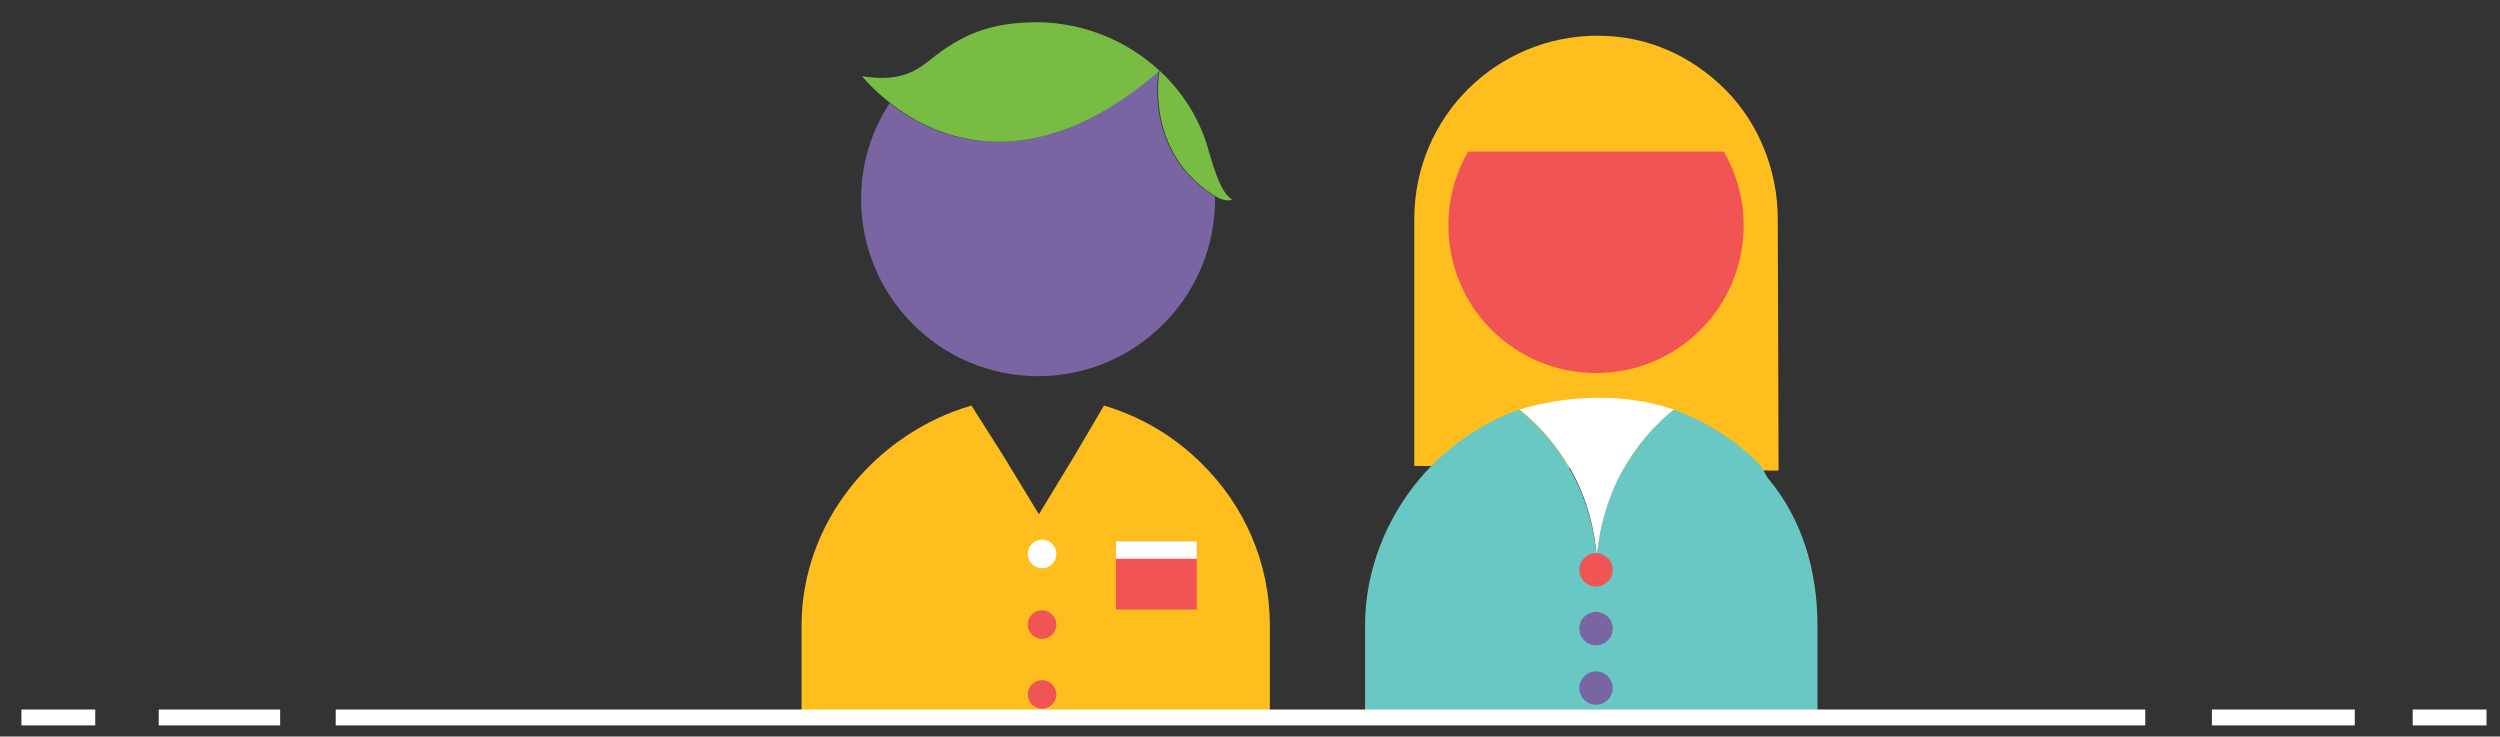 <?xml version="1.0" encoding="utf-8"?>
<!-- Generator: Adobe Illustrator 19.1.1, SVG Export Plug-In . SVG Version: 6.00 Build 0)  -->
<svg version="1.1" id="Layer_1" xmlns="http://www.w3.org/2000/svg" xmlns:xlink="http://www.w3.org/1999/xlink" x="0px" y="0px"
	 viewBox="0 0 315 92.8" style="enable-background:new 0 0 315 92.8;" xml:space="preserve">
<rect x="0" y="0" width="315" height="92.8" fill="#333333" stroke="none"/>
<style type="text/css">
	.st0{fill:#FEBE1E;}
	.st1{fill:#F05454;}
	.st2{fill:#FFFFFF;}
	.st3{fill:#7865A1;}
	.st4{fill:#78BC43;}
	.st5{fill:#6AC8C4;}
	.st6{fill:none;stroke:#FFFFFF;stroke-width:2;stroke-miterlimit:10;}
</style>
<g>
	<g>
		<path class="st0" d="M160,78.8v12.5h-59V78.8c0-13.1,9.4-24.2,21.4-27.7l4,6.3l4.5,7.4l4.5-7.4l3.7-6.3c4.7,1.4,8.9,3.9,12.3,7.3
			C156.7,63.6,160,70.8,160,78.8z"/>
		<path class="st0" d="M150.2,1.6"/>
		<g>
			<rect x="140.6" y="68.2" class="st1" width="10.2" height="8.6"/>
			<rect x="140.6" y="68.2" class="st2" width="10.2" height="2.2"/>
		</g>
		<circle class="st2" cx="131.3" cy="69.8" r="1.8"/>
		<g>
			<circle class="st1" cx="131.3" cy="78.7" r="1.8"/>
			<circle class="st1" cx="131.3" cy="87.5" r="1.8"/>
		</g>
		<path class="st3" d="M153.1,25.1c0,12.3-10,22.3-22.3,22.3c-12.3,0-22.3-10-22.3-22.3c0-4.5,1.3-8.6,3.6-12.1
			c5.6,4.4,17.6,9.8,33.6-3.8c0.1-0.1,0.2-0.2,0.3-0.3c0,0-2,10.2,7,15.8C153.1,24.8,153.1,25,153.1,25.1z"/>
		<g>
			<path class="st4" d="M146.1,8.9c-0.1,0.1-0.2,0.2-0.3,0.3c-16,13.6-28,8.2-33.6,3.8c-2.3-1.8-3.6-3.4-3.6-3.4
				c4.4,0.7,6.5-0.4,8.4-1.9c4.3-3.5,7.9-4.9,13.9-4.9C136.7,2.9,142.1,5.2,146.1,8.9z"/>
			<path class="st4" d="M153.1,24.7C153.1,24.7,153.1,24.7,153.1,24.7c-9-5.6-7-15.8-7-15.8c2.7,2.5,4.7,5.5,5.9,9.1
				c0.6,1.9,1.6,6.2,3.2,7.1C155.4,25.3,154.1,25.4,153.1,24.7z"/>
		</g>
	</g>
	<g>
		<path class="st0" d="M224.1,59.3c0,0-0.1-31.2-0.1-31.7c0-6.1-2.4-12.1-6.6-16.3c-4.2-4.2-9.7-6.8-16.1-6.8
			c-12.7,0-23.1,10.2-23.1,23.1c0,0.4,0,31.1,0,31.1L224.1,59.3z"/>
		<path class="st1" d="M185,19.1c-1.6,2.7-2.5,5.9-2.5,9.3c0,10.3,8.3,18.6,18.6,18.6c10.3,0,18.6-8.3,18.6-18.6
			c0-3.4-0.9-6.5-2.5-9.3H185z"/>
		<path class="st5" d="M229,78.8v12.5h-57V78.8c0-7,2.7-13.5,6.9-18.5c3.3-3.9,7.6-6.9,12.5-8.7c3.2,2.6,8.9,8.4,9.8,18.6
			c0.8-10.1,6.5-16,9.7-18.6c4,1.5,7.7,3.8,10.7,6.8c0.6,0.6,0.7,1.2,1.2,1.9C227,65.3,229,71.8,229,78.8z"/>
		<path class="st2" d="M210.9,51.6c-3.3,2.6-8.8,8.5-9.7,18.6c-0.8-10.2-6.5-16-9.7-18.6C196.3,50.1,203.8,49.2,210.9,51.6z"/>
		<circle class="st1" cx="201.1" cy="71.8" r="2.1"/>
		<g>
			<circle class="st3" cx="201.1" cy="79.2" r="2.1"/>
			<circle class="st3" cx="201.1" cy="86.7" r="2.1"/>
		</g>
	</g>
	<line class="st6" x1="42.3" y1="90.4" x2="270.3" y2="90.4"/>
	<line class="st6" x1="278.7" y1="90.4" x2="296.7" y2="90.4"/>
	<line class="st6" x1="304" y1="90.4" x2="313.3" y2="90.4"/>
	<line class="st6" x1="35.3" y1="90.4" x2="20" y2="90.4"/>
	<line class="st6" x1="12" y1="90.4" x2="2.7" y2="90.4"/>
</g>
</svg>
